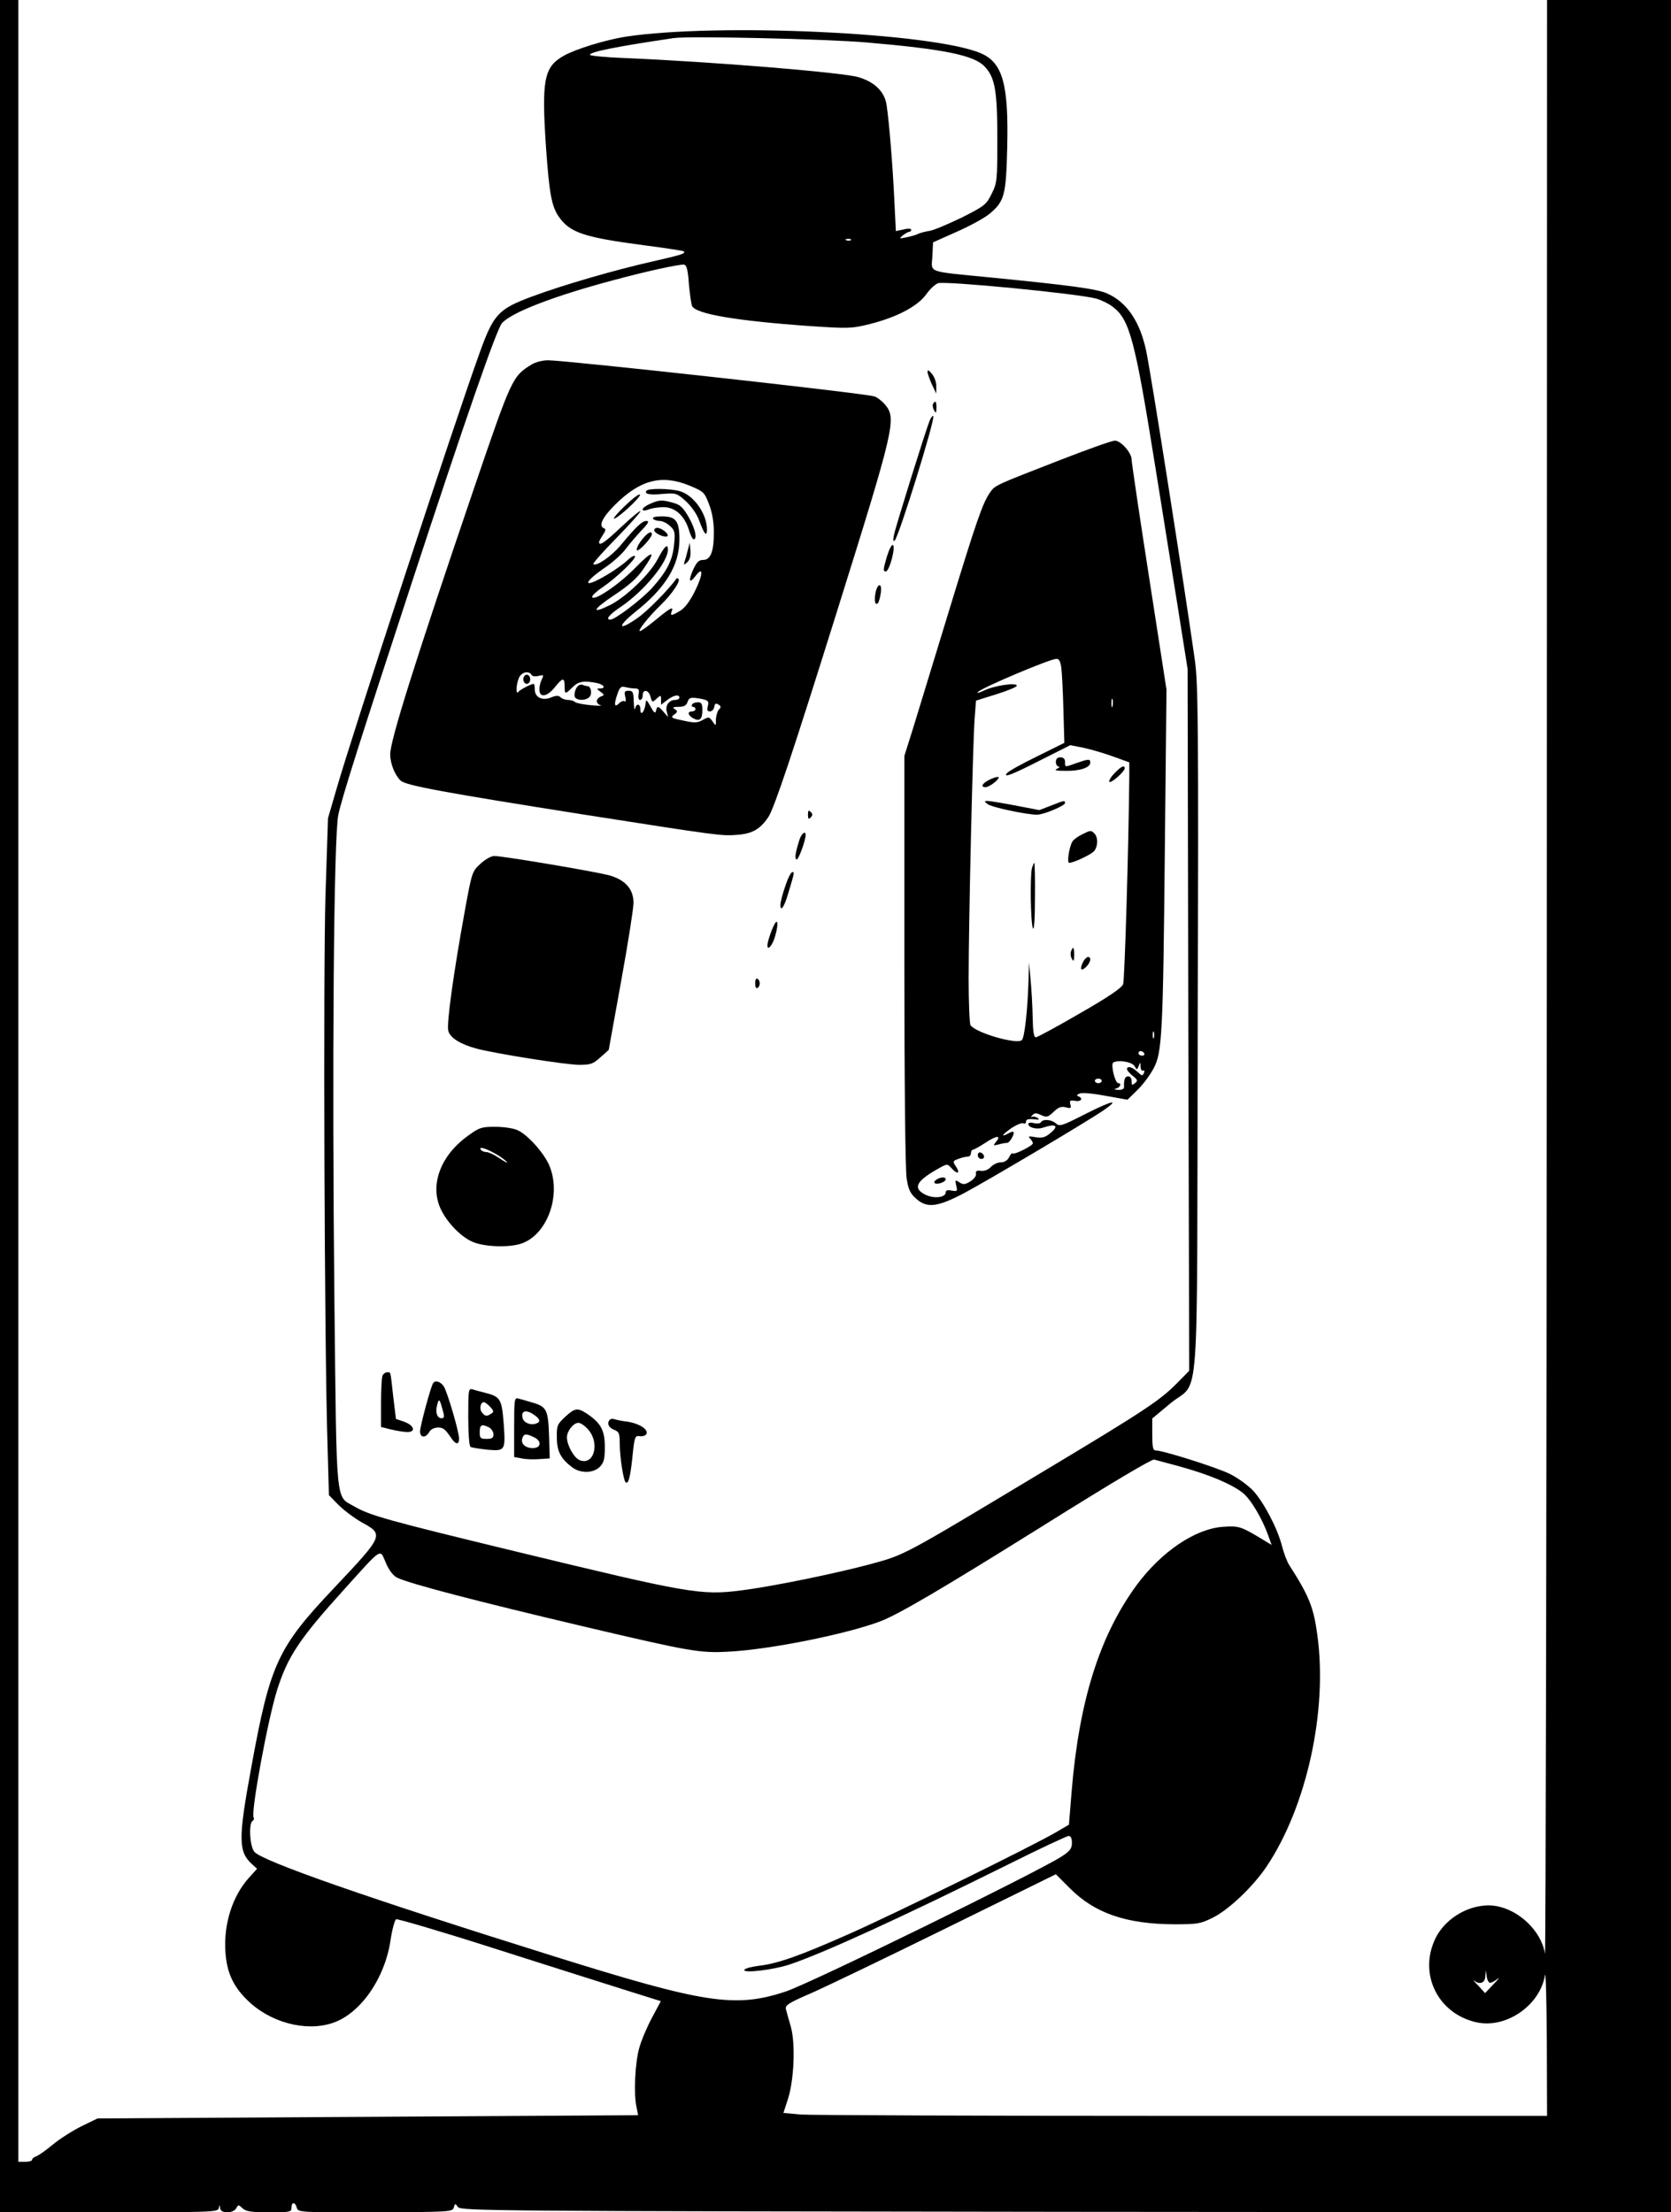 <?xml version="1.0" encoding="UTF-8" standalone="yes"?>
<svg version="1.0" xmlns="http://www.w3.org/2000/svg" width="546pt" height="723pt" viewBox="0 0 728 964" preserveAspectRatio="xMidYMid meet">
  <g transform="translate(0,964) scale(0.1,-0.1)" fill="#000000" stroke="none">
    <path d="M0 4820 l0 -4820 474 0 c444 0 475 1 479 17 4 17 5 17 6 1 1 -24 56
-24 70 -1 9 17 10 17 28 0 16 -14 39 -17 116 -17 90 0 97 1 97 20 0 26 16 26
23 0 5 -20 12 -21 342 -20 326 1 337 2 342 21 5 18 6 19 18 2 13 -17 139 -18
2649 -21 l2636 -2 0 4820 0 4820 -270 0 -270 0 -1 -4277 c-1 -2353 -5 -4259
-8 -4236 -16 99 -114 192 -216 208 -100 15 -215 -47 -261 -141 -75 -154 9
-328 178 -366 129 -29 277 73 299 205 3 23 7 -105 8 -285 l1 -328 -1588 0
c-874 0 -1623 3 -1664 6 l-75 7 20 61 c27 85 33 244 12 316 -9 30 -18 64 -21
75 -4 17 11 27 108 69 62 27 328 155 590 284 l478 235 62 -62 c108 -108 245
-155 453 -156 102 0 115 2 169 29 69 34 174 134 233 221 176 262 268 681 222
1012 -16 119 -36 169 -122 303 -10 15 -24 53 -32 84 -20 78 -79 189 -125 240
-22 23 -68 57 -103 74 -60 29 -291 102 -323 102 -11 0 -14 16 -14 70 l0 69 78
65 c132 111 116 -97 120 1629 4 1354 2 1510 -13 1615 -47 332 -188 1228 -211
1341 -27 129 -84 214 -170 252 -43 20 -165 36 -499 69 -293 29 -267 19 -263
93 l3 61 103 46 c57 25 121 60 144 79 64 54 71 81 76 283 7 280 -19 375 -115
416 -210 90 -1148 133 -1548 72 -88 -14 -218 -54 -269 -83 -87 -49 -97 -106
-77 -403 14 -196 24 -251 54 -296 49 -72 108 -92 382 -128 87 -11 161 -23 164
-25 9 -10 -8 -15 -135 -44 -164 -37 -389 -102 -526 -153 -148 -55 -168 -77
-230 -250 -110 -305 -557 -1668 -624 -1903 l-35 -120 -11 -335 c-10 -337 -5
-1965 9 -2400 l6 -215 41 -42 c23 -23 68 -57 101 -76 99 -54 98 -56 -120 -287
-246 -260 -278 -330 -360 -780 -58 -315 -57 -369 4 -424 l21 -19 -36 -40 c-71
-79 -110 -200 -102 -322 6 -88 32 -147 92 -207 99 -100 256 -143 375 -103 121
40 229 195 253 364 7 46 18 85 24 88 7 2 192 -52 411 -122 219 -70 475 -151
570 -181 l172 -54 -39 -73 c-21 -39 -46 -98 -55 -131 -18 -63 -25 -199 -12
-257 l7 -36 -1177 -7 -1178 -7 -70 -34 c-38 -19 -95 -55 -125 -80 -30 -25 -63
-48 -72 -51 -10 -3 -18 -10 -18 -15 0 -5 -13 -9 -30 -9 l-30 0 0 4710 0 4710
-40 0 -40 0 0 -4820z m3775 4635 c339 -29 469 -56 515 -105 45 -48 55 -105 55
-315 0 -183 -1 -192 -25 -240 -23 -47 -31 -53 -130 -103 -58 -28 -121 -55
-140 -58 -19 -3 -42 -9 -50 -13 -9 -5 -31 -11 -50 -15 -33 -7 -34 -6 -16 9 11
8 23 15 28 15 4 0 8 4 8 9 0 5 -15 6 -34 1 l-33 -7 -7 141 c-7 148 -22 330
-33 406 -8 60 -52 103 -124 124 -74 21 -638 67 -1016 83 -84 3 -153 10 -153
14 0 13 115 36 365 73 64 10 669 -4 840 -19z m-68 -861 c-3 -3 -12 -4 -19 -1
-8 3 -5 6 6 6 11 1 17 -2 13 -5z m-706 -189 c4 -44 10 -88 14 -98 15 -35 190
-65 515 -88 167 -11 179 -11 260 9 118 30 207 77 245 129 16 23 40 45 52 49
36 10 605 -45 688 -67 22 -6 55 -22 73 -36 74 -56 97 -144 187 -708 26 -160
67 -420 93 -580 l46 -290 3 -1529 4 -1529 -53 -54 c-74 -75 -138 -118 -583
-385 -617 -371 -601 -362 -750 -403 -152 -41 -429 -98 -565 -115 -175 -23
-229 -13 -985 170 -557 135 -633 156 -702 196 -82 47 -76 -9 -86 884 -11 1033
-3 2040 17 2130 17 79 94 321 323 1020 230 702 367 1097 390 1122 42 47 226
118 485 187 144 39 288 70 308 68 11 -2 17 -22 21 -82z m2142 -5156 c125 -35
219 -74 270 -113 35 -27 85 -111 112 -186 l15 -42 -38 23 c-94 57 -104 61
-173 56 -121 -8 -269 -108 -377 -254 -161 -220 -250 -502 -283 -896 l-12 -148
-51 -30 c-97 -58 -722 -365 -911 -448 -210 -93 -308 -128 -390 -137 -31 -4
-58 -11 -62 -17 -10 -17 126 -1 198 23 148 50 485 204 958 439 134 67 250 121
257 121 9 0 14 -11 14 -30 0 -25 -8 -36 -47 -61 -116 -73 -1095 -553 -1200
-587 -220 -73 -353 -52 -1008 153 -812 254 -1273 415 -1307 456 -20 24 -25
123 -8 134 6 4 8 10 5 15 -13 21 61 424 102 555 47 148 97 223 294 441 168
186 153 176 180 114 13 -31 32 -56 48 -64 51 -26 346 -103 821 -215 459 -108
500 -115 625 -108 178 9 512 76 660 132 77 29 262 137 710 417 300 188 469
288 483 288 1 0 53 -14 115 -31z m1349 -2249 c6 0 21 8 32 17 12 9 4 -1 -16
-22 l-38 -40 -30 33 c-17 17 -25 27 -18 22 24 -20 48 -11 49 18 l2 27 4 -27
c2 -16 9 -28 15 -28z"/>
    <path d="M2315 8051 c-83 -51 -86 -59 -251 -542 -254 -746 -364 -1095 -364
-1156 0 -41 21 -92 46 -115 24 -21 187 -51 794 -147 589 -92 601 -94 670 -89
67 5 101 24 137 77 26 38 108 285 293 876 260 830 267 861 215 923 -14 16 -35
32 -47 35 -62 16 -1343 157 -1420 157 -25 0 -56 -8 -73 -19z m689 -527 c62
-26 65 -29 85 -81 14 -36 21 -78 21 -123 0 -84 -14 -120 -47 -120 -19 0 -28
-10 -43 -42 -22 -49 -17 -64 10 -28 34 45 34 10 0 -61 -23 -47 -45 -77 -66
-90 -38 -23 -45 -24 -38 -4 10 25 -5 17 -68 -35 -33 -27 -64 -50 -70 -50 -12
0 38 63 92 115 46 45 86 103 76 112 -3 4 -7 4 -9 2 -29 -43 -129 -145 -171
-173 -83 -58 -89 -38 -9 27 133 105 193 204 193 316 0 81 -15 101 -77 101 -27
0 -42 -4 -38 -10 3 -5 16 -10 29 -10 12 0 33 -10 45 -22 21 -19 23 -28 18 -78
-6 -70 -30 -118 -96 -192 -47 -51 -161 -138 -182 -138 -23 0 -4 23 49 58 99
68 202 193 202 247 0 29 -15 15 -44 -40 -34 -66 -137 -165 -207 -201 -87 -43
-77 -20 16 42 65 43 100 74 127 113 60 86 44 87 -39 2 -72 -73 -183 -146 -183
-121 0 6 21 25 48 43 60 41 147 125 138 134 -3 4 -19 -5 -34 -20 -15 -14 -54
-42 -86 -61 -109 -65 -112 -38 -4 35 31 22 69 56 84 77 15 20 46 56 68 80 31
32 36 42 22 42 -18 0 -44 -24 -112 -106 -40 -48 -107 -94 -119 -82 -3 3 42 54
100 113 58 59 105 112 105 117 0 6 -36 -24 -81 -66 -75 -71 -99 -87 -99 -68 0
4 8 18 17 32 12 17 13 25 5 28 -26 8 -9 46 46 101 110 110 204 135 326 85z
m-688 -825 c3 -6 17 -8 31 -4 21 5 23 4 14 -14 -6 -11 -11 -31 -11 -45 0 -38
33 -33 67 9 34 43 43 44 43 5 0 -36 2 -37 34 -5 26 26 49 30 105 19 33 -7 43
-24 14 -24 -15 0 -14 -2 3 -14 18 -14 18 -15 2 -21 -10 -4 -18 -13 -18 -20 0
-8 8 -16 18 -19 9 -2 -10 -2 -43 1 -33 3 -64 9 -70 14 -5 5 -18 9 -30 9 -12 0
-26 5 -32 11 -9 9 -19 9 -42 0 -38 -16 -71 0 -71 34 0 14 -2 25 -5 25 -11 0
-61 -26 -67 -35 -11 -15 -10 30 2 59 10 27 43 36 56 15z m450 -59 c17 0 20 -5
16 -25 -2 -15 0 -25 7 -25 6 0 11 9 11 20 0 29 27 24 34 -6 7 -25 8 -26 26 -9
19 17 20 17 20 -4 l0 -22 26 20 c28 22 54 27 54 11 0 -5 -8 -10 -19 -10 -26 0
-44 -25 -36 -52 l6 -23 -20 23 c-23 27 -28 27 -33 5 -3 -14 -9 -9 -23 17 -19
34 -20 34 -23 10 -5 -34 -22 -51 -22 -22 0 26 -17 29 -23 5 -3 -10 -5 3 -6 30
-1 41 -4 47 -22 47 -18 0 -20 -4 -15 -26 4 -15 3 -23 -3 -20 -5 4 -17 -1 -25
-10 -20 -19 -22 -3 -5 45 9 26 16 32 33 27 11 -3 31 -6 42 -6z m293 -46 c26
-6 30 -10 25 -30 -5 -18 -2 -24 9 -24 9 0 17 9 19 20 2 14 7 17 18 10 12 -7
12 -12 2 -22 -6 -6 -12 -26 -13 -42 0 -31 0 -31 -15 -9 -14 20 -17 20 -42 6
-23 -13 -36 -14 -85 -3 -53 11 -57 13 -40 26 16 12 16 15 3 24 -12 7 -8 10 17
10 23 0 33 6 38 20 7 22 15 23 64 14z"/>
    <path d="M2816 7501 c-9 -14 14 -19 75 -13 54 4 58 3 97 -32 24 -22 48 -56 58
-84 22 -60 34 -74 34 -39 0 68 -58 150 -119 167 -45 12 -138 13 -145 1z"/>
    <path d="M2723 7436 c-32 -30 -53 -56 -48 -56 16 0 121 97 113 105 -4 4 -33
-18 -65 -49z"/>
    <path d="M2833 7445 c-40 -17 -46 -39 -7 -25 14 6 43 10 65 10 50 0 91 -37
110 -98 7 -23 16 -42 21 -42 17 0 7 47 -22 97 -24 42 -37 54 -67 62 -49 14
-61 13 -100 -4z"/>
    <path d="M2850 7330 c0 -14 48 -35 58 -26 8 9 -26 36 -45 36 -7 0 -13 -5 -13
-10z"/>
    <path d="M2794 7285 c-15 -20 -23 -39 -19 -43 7 -7 65 55 65 70 0 18 -21 6
-46 -27z"/>
    <path d="M2997 7245 c-4 -16 -10 -39 -14 -50 -5 -18 -4 -19 12 -4 11 11 15 28
13 50 l-3 34 -8 -30z"/>
    <path d="M2280 6680 c0 -11 7 -20 15 -20 8 0 15 9 15 20 0 11 -7 20 -15 20 -8
0 -15 -9 -15 -20z"/>
    <path d="M2510 6640 c-6 -12 -9 -28 -6 -36 7 -18 50 -18 65 0 12 14 5 46 -9
46 -5 0 -15 3 -23 6 -10 3 -20 -3 -27 -16z"/>
    <path d="M3015 6570 c-3 -5 -1 -10 4 -10 6 0 11 -4 11 -10 0 -5 -7 -10 -15
-10 -22 0 -18 -17 5 -30 28 -15 40 -5 40 36 0 27 -4 34 -19 34 -11 0 -23 -4
-26 -10z"/>
    <path d="M4041 8020 c0 -8 9 -33 19 -55 l19 -40 0 31 c1 18 -8 42 -19 55 -13
16 -19 19 -19 9z"/>
    <path d="M4065 7880 c-3 -5 -1 -18 4 -27 9 -16 10 -14 11 10 0 28 -5 34 -15
17z"/>
    <path d="M4049 7804 c-18 -46 -146 -455 -154 -494 -5 -23 -4 -32 3 -25 19 19
178 532 168 542 -3 3 -11 -7 -17 -23z"/>
    <path d="M4620 7636 c-288 -112 -284 -110 -307 -142 -33 -49 -58 -121 -179
-517 -64 -210 -134 -438 -155 -507 l-39 -124 0 -891 c0 -524 4 -915 10 -950 7
-47 16 -66 40 -87 48 -44 93 -39 214 25 106 57 530 308 604 359 74 51 38 43
-79 -16 -102 -52 -113 -56 -129 -41 -19 17 -56 20 -65 5 -3 -6 -17 -7 -31 -4
-14 4 -24 2 -24 -4 0 -15 36 -25 63 -16 59 20 73 8 30 -26 -21 -17 -35 -20
-63 -15 -28 5 -33 4 -22 -6 6 -7 12 -17 12 -21 0 -10 -81 -51 -88 -44 -3 3
-10 -4 -16 -17 -7 -14 -21 -22 -36 -22 -14 0 -33 -9 -43 -20 -12 -12 -28 -19
-43 -17 -19 3 -24 -1 -22 -13 2 -9 -9 -23 -25 -33 -22 -14 -31 -15 -47 -4 -19
12 -20 11 -14 -14 6 -25 5 -26 -20 -22 -18 4 -26 1 -26 -8 0 -22 -49 -28 -86
-11 -58 28 -45 58 47 111 46 26 46 26 64 6 26 -28 40 -25 21 5 -16 24 -16 26
9 35 15 6 33 10 41 10 8 0 14 7 14 15 0 8 4 15 8 15 5 0 30 14 56 31 48 32 70
33 45 3 -13 -16 -12 -17 11 -11 14 4 31 7 38 7 11 0 34 40 27 48 -2 2 -13 -1
-24 -8 -35 -18 -23 -2 18 26 22 14 45 23 50 19 6 -3 11 0 11 8 0 9 10 12 33
10 23 -3 28 -2 17 6 -8 5 -19 7 -25 4 -5 -3 -4 0 2 7 10 11 18 11 39 1 24 -11
30 -9 54 14 21 20 33 25 53 20 22 -6 25 -4 20 13 -4 16 -1 19 21 15 26 -5 37
11 14 20 -9 3 -7 7 6 12 10 5 60 0 113 -10 l95 -17 43 42 c24 23 55 65 70 93
38 69 42 143 50 972 l7 680 -76 491 c-42 270 -76 500 -76 512 0 29 -47 82 -73
82 -12 0 -119 -38 -237 -84z m4 -908 c3 -24 7 -106 9 -184 l4 -141 -119 -59
c-66 -32 -125 -65 -131 -73 -19 -23 24 -6 157 62 l119 60 60 -12 c32 -7 90
-24 128 -38 l69 -25 0 -57 c-3 -312 -20 -891 -27 -910 -7 -16 -63 -55 -189
-127 -98 -57 -185 -104 -191 -104 -9 0 -13 25 -14 88 -1 48 -5 121 -9 162 l-7
75 -2 -75 c-4 -130 -17 -250 -29 -262 -21 -21 -203 32 -224 65 -4 7 -8 98 -8
203 0 239 18 1021 26 1130 l6 81 89 28 c49 15 89 32 89 37 0 15 -98 1 -143
-21 -21 -10 -33 -13 -27 -7 14 18 312 144 342 145 12 1 18 -10 22 -41z m223
-165 c-3 -10 -5 -4 -5 12 0 17 2 24 5 18 2 -7 2 -21 0 -30z m180 -1445 c-3 -7
-5 -2 -5 12 0 14 2 19 5 13 2 -7 2 -19 0 -25z m-42 -68 c3 -5 -1 -10 -9 -10
-9 0 -16 5 -16 10 0 6 4 10 9 10 6 0 13 -4 16 -10z m-42 -56 c10 -17 11 -17
18 1 7 18 8 18 8 -3 1 -13 5 -20 11 -17 6 3 7 -1 4 -10 -6 -14 -9 -14 -28 4
-23 22 -46 28 -46 12 0 -5 11 -18 25 -29 21 -17 23 -21 10 -32 -13 -10 -15 -9
-15 9 0 12 -6 21 -15 21 -14 0 -19 -14 -18 -47 1 -8 -10 -13 -26 -12 -17 1
-20 3 -8 6 17 4 25 23 9 23 -14 0 -34 82 -22 90 22 13 83 3 93 -16z m-143 -64
c0 -5 -7 -10 -15 -10 -8 0 -15 5 -15 10 0 6 7 10 15 10 8 0 15 -4 15 -10z"/>
    <path d="M4600 6320 c0 -11 6 -20 13 -21 6 0 3 -4 -8 -9 -14 -6 -4 -9 37 -9
62 -1 108 14 108 36 0 17 -8 16 -60 -2 -53 -19 -50 -19 -50 5 0 13 -7 20 -20
20 -13 0 -20 -7 -20 -20z"/>
    <path d="M4855 6270 c-16 -16 -25 -33 -22 -37 8 -7 67 45 67 59 0 16 -17 8
-45 -22z"/>
    <path d="M4312 6243 c-33 -16 -42 -33 -18 -33 17 0 63 36 56 44 -3 2 -20 -2
-38 -11z"/>
    <path d="M4303 6136 c18 -14 170 -46 215 -46 29 0 122 39 122 51 0 12 -2 12
-60 -11 l-52 -20 -104 20 c-58 11 -113 20 -122 20 -15 -1 -15 -2 1 -14z"/>
    <path d="M4712 6003 c-18 -9 -37 -23 -41 -32 -14 -26 -23 -91 -13 -91 17 0 87
32 105 48 20 17 23 62 5 80 -15 15 -16 15 -56 -5z"/>
    <path d="M4496 5858 c-9 -34 -6 -240 4 -263 5 -12 9 38 9 133 1 83 -1 152 -3
152 -2 0 -6 -10 -10 -22z"/>
    <path d="M4666 5494 c-3 -9 -2 -23 4 -32 7 -14 9 -10 10 16 0 35 -5 41 -14 16z"/>
    <path d="M4720 5451 c-17 -33 -12 -46 10 -26 21 19 27 45 10 45 -5 0 -14 -9
-20 -19z"/>
    <path d="M3865 7218 c-18 -60 -18 -68 -6 -68 16 0 44 107 31 115 -5 3 -16 -18
-25 -47z"/>
    <path d="M3814 7055 c-6 -34 -1 -55 11 -43 3 3 9 22 12 42 8 48 -14 48 -23 1z"/>
    <path d="M3520 6090 c0 -19 3 -21 12 -12 9 9 9 15 0 24 -9 9 -12 7 -12 -12z"/>
    <path d="M3482 5978 c-18 -58 -20 -78 -12 -83 8 -5 40 83 40 107 0 21 -20 4
-28 -24z"/>
    <path d="M2093 5876 c-36 -33 -37 -35 -69 -211 -48 -265 -79 -486 -71 -517 8
-30 52 -58 122 -77 81 -22 392 -71 448 -71 51 0 61 4 93 33 l36 32 54 299 c30
165 54 318 54 342 0 59 -35 99 -103 119 -56 16 -465 85 -504 85 -13 0 -40 -15
-60 -34z"/>
    <path d="M3421 5778 c-12 -34 -21 -70 -21 -81 0 -33 17 -9 34 50 27 90 28 93
18 93 -6 0 -20 -28 -31 -62z"/>
    <path d="M3368 5600 c-9 -19 -18 -48 -22 -63 -11 -48 17 -26 31 24 17 58 11
85 -9 39z"/>
    <path d="M3290 5355 c0 -15 4 -24 10 -20 6 3 10 12 10 20 0 8 -4 17 -10 20 -6
4 -10 -5 -10 -20z"/>
    <path d="M2039 4691 c-119 -85 -167 -213 -120 -317 26 -57 84 -119 135 -143
48 -24 160 -29 217 -10 115 39 177 215 121 343 -25 56 -97 135 -139 152 -18 8
-61 14 -96 14 -58 0 -69 -3 -118 -39z m134 -87 c20 -13 37 -27 37 -30 0 -2
-17 7 -37 21 -21 14 -45 25 -55 25 -9 0 -20 5 -24 11 -10 17 34 1 79 -27z"/>
    <path d="M4260 4606 c0 -9 7 -16 16 -16 17 0 14 22 -4 28 -7 2 -12 -3 -12 -12z"/>
    <path d="M4080 4500 c-8 -5 -12 -12 -8 -15 9 -9 48 4 48 16 0 12 -21 11 -40
-1z"/>
    <path d="M1666 3644 c-3 -9 -6 -62 -6 -119 l0 -103 44 -11 c25 -6 57 -11 71
-11 39 0 28 30 -15 45 l-35 12 -12 99 c-13 117 -10 104 -27 104 -8 0 -17 -7
-20 -16z"/>
    <path d="M1887 3613 c-11 -17 -57 -189 -57 -210 0 -29 25 -30 40 -3 11 20 46
26 65 12 6 -4 18 -19 28 -34 21 -33 37 -36 37 -7 0 30 -50 200 -66 227 -14 22
-38 29 -47 15z m41 -115 c9 -31 8 -38 -4 -38 -19 0 -28 24 -20 56 8 32 11 30
24 -18z"/>
    <path d="M2040 3466 c0 -69 4 -127 10 -131 5 -3 38 -8 73 -12 79 -7 80 -4 71
119 -8 101 -15 112 -77 128 -23 6 -50 13 -59 16 -17 5 -18 -5 -18 -120z m96
43 c16 -17 16 -22 4 -29 -20 -13 -26 -12 -40 5 -13 15 -7 45 8 45 5 0 17 -9
28 -21z m-5 -89 c10 -6 19 -20 19 -30 0 -16 -7 -20 -30 -20 -27 0 -30 3 -30
30 0 32 9 36 41 20z"/>
    <path d="M2240 3421 l0 -130 33 -6 c18 -4 53 -5 77 -3 l45 3 -3 100 c-4 114
-11 126 -75 144 -23 7 -50 15 -59 17 -17 5 -18 -6 -18 -125z m88 53 c25 -17
28 -30 8 -37 -23 -9 -54 3 -59 23 -9 33 15 40 51 14z m-3 -96 c36 -16 34 -48
-4 -48 -33 0 -54 20 -45 44 7 19 15 20 49 4z"/>
    <path d="M2462 3466 c-34 -32 -37 -38 -36 -90 0 -60 17 -92 67 -130 37 -27 91
-26 120 2 18 19 22 34 22 87 0 72 -17 103 -75 143 -44 29 -54 28 -98 -12z
m102 -57 c51 -61 22 -158 -40 -131 -25 12 -54 65 -54 99 0 27 28 63 50 63 10
0 30 -14 44 -31z"/>
    <path d="M2657 3454 c-14 -15 -6 -35 18 -44 22 -9 25 -15 25 -63 0 -54 16
-156 25 -165 12 -12 20 15 30 106 9 91 11 97 32 94 12 -2 25 2 29 9 11 19 -30
46 -82 54 -26 3 -52 9 -58 11 -7 3 -15 1 -19 -2z"/>
  </g>
</svg>